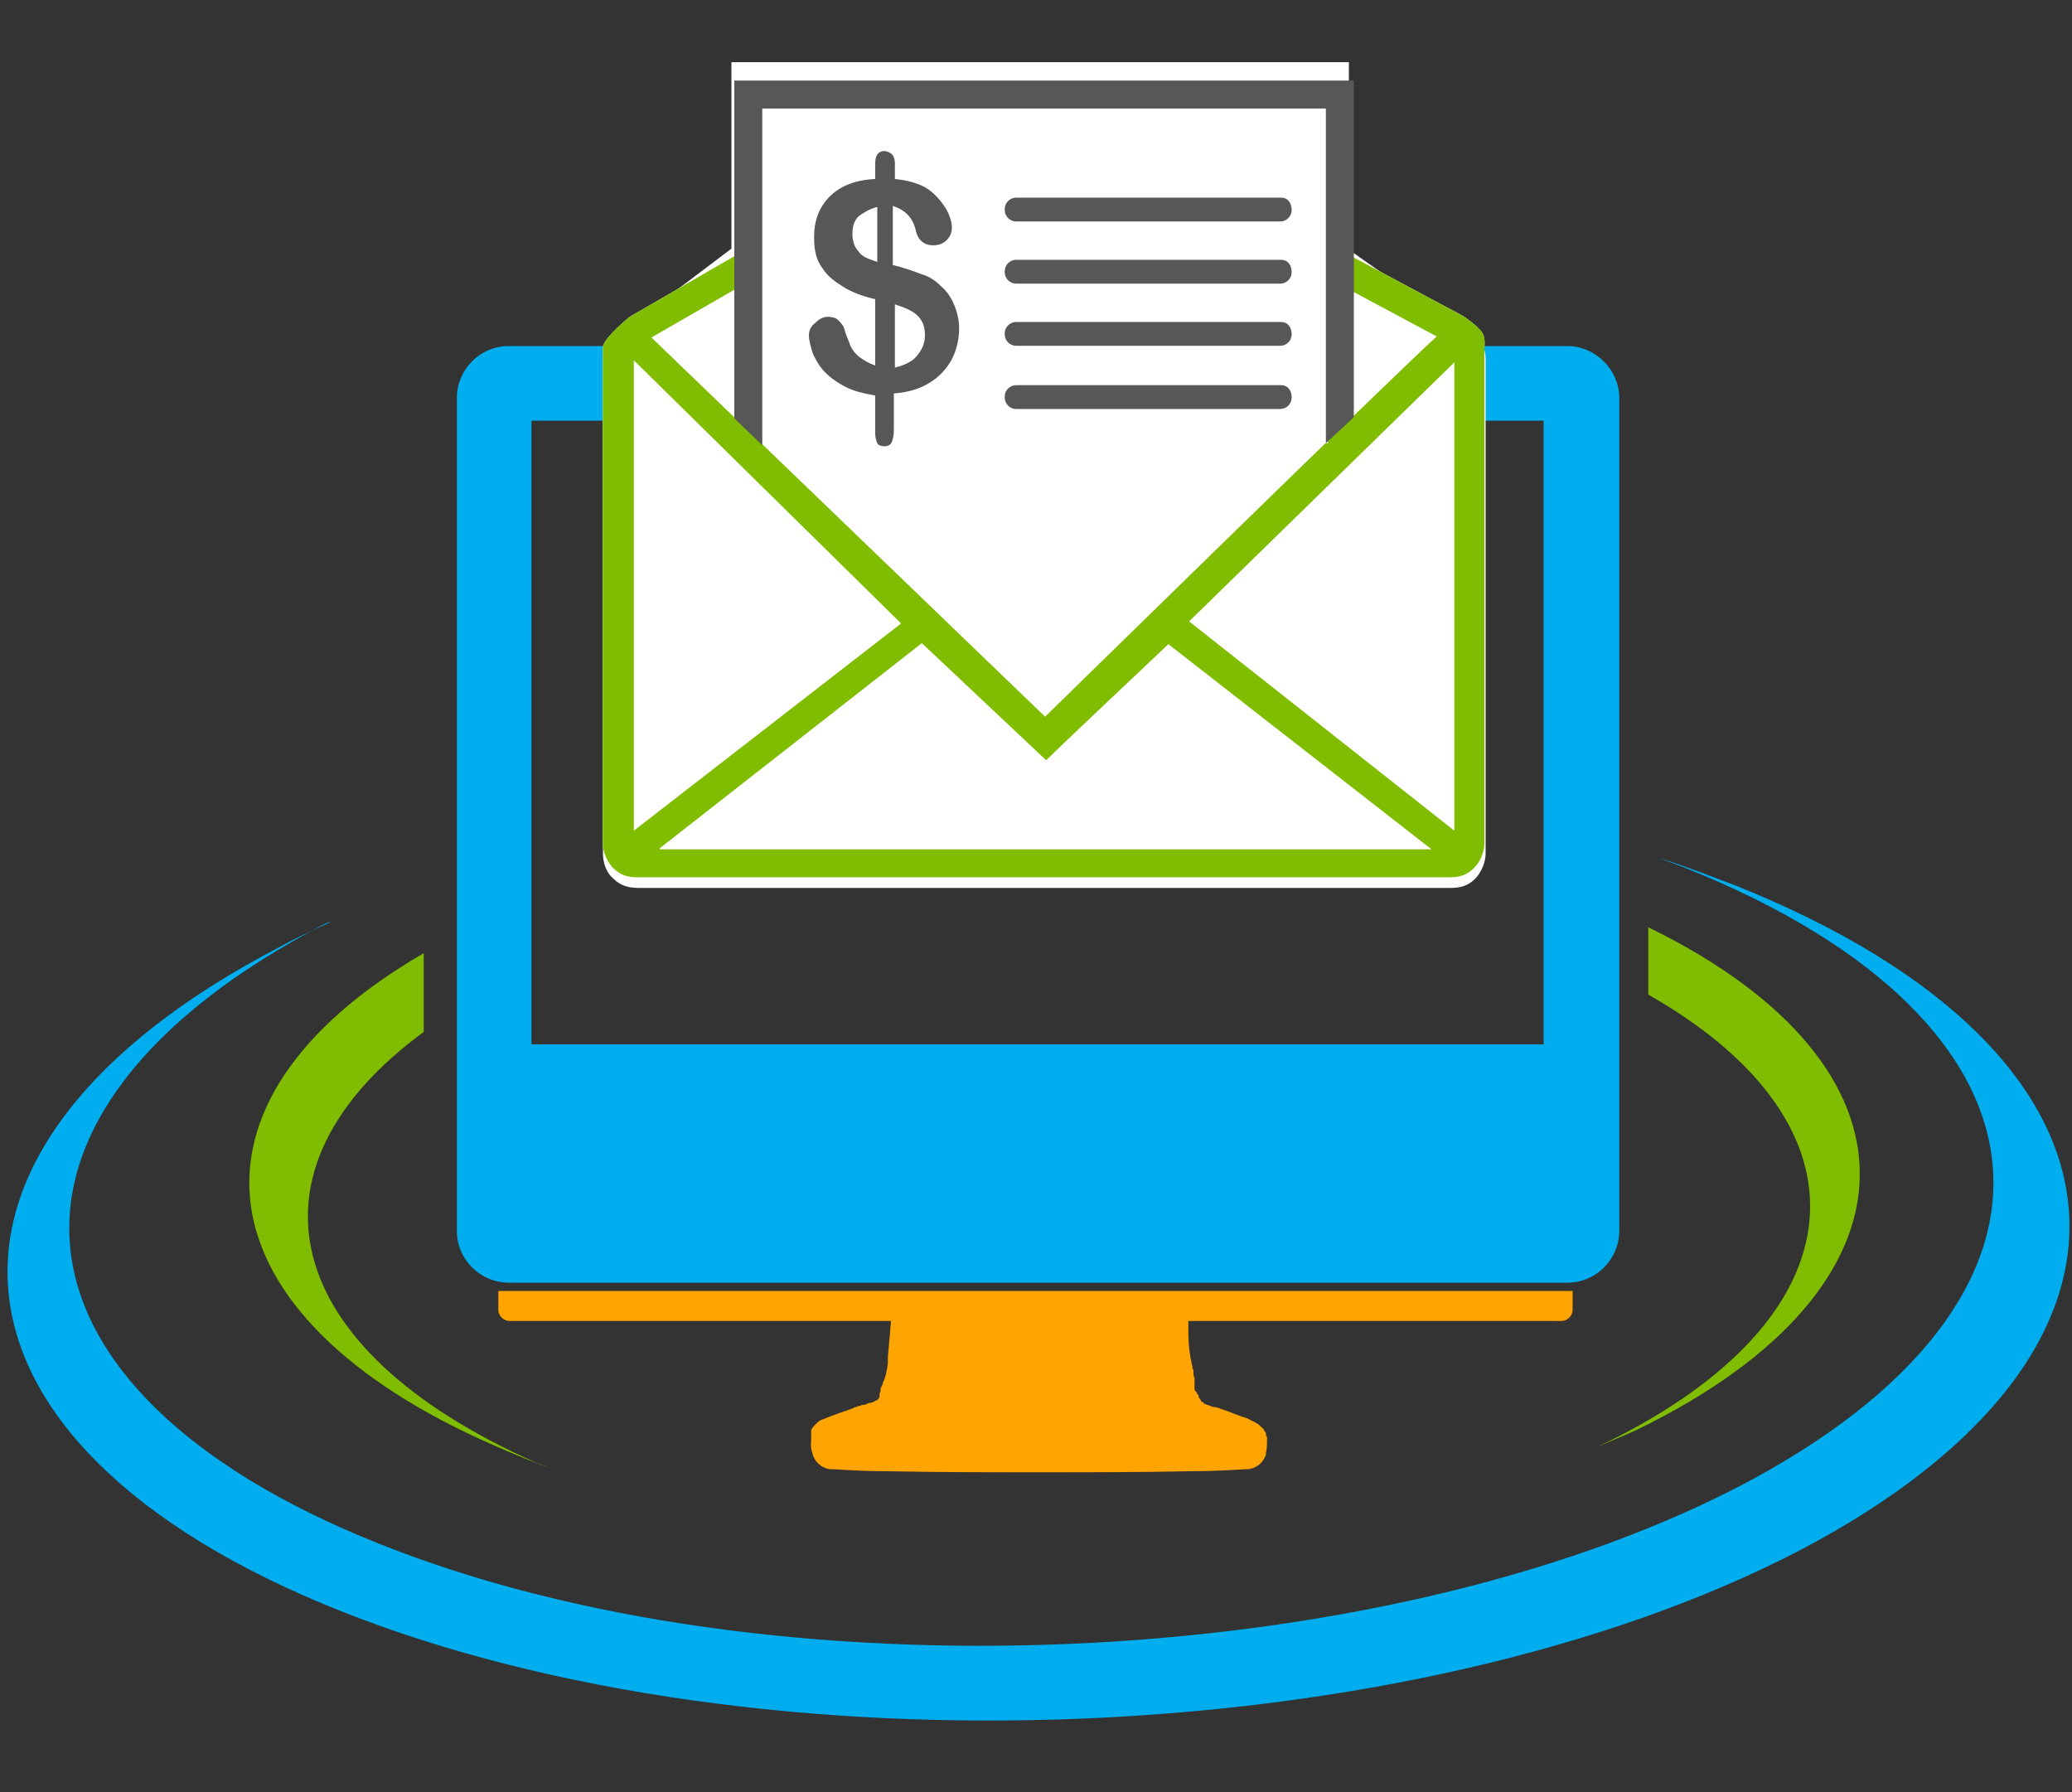 <?xml version="1.0" encoding="utf-8"?>
<!-- Generator: Adobe Illustrator 24.1.0, SVG Export Plug-In . SVG Version: 6.00 Build 0)  -->
<svg version="1.1" id="Layer_1" xmlns="http://www.w3.org/2000/svg" xmlns:xlink="http://www.w3.org/1999/xlink" x="0px" y="0px"
	 viewBox="0 0 200 173" style="enable-background:new 0 0 200 173;" xml:space="preserve">
<rect x="0" y="0" width="200" height="173" fill="#333333" stroke="none"/>
<style type="text/css">
	.st0{fill-rule:evenodd;clip-rule:evenodd;fill:#FFA400;}
	.st1{fill-rule:evenodd;clip-rule:evenodd;fill:#00AEEF;}
	.st2{fill-rule:evenodd;clip-rule:evenodd;fill:#80BC00;}
	.st3{fill:#00AEEF;}
	.st4{fill-rule:evenodd;clip-rule:evenodd;fill:#FFFFFF;}
	.st5{fill:#80BC00;}
	.st6{fill-rule:evenodd;clip-rule:evenodd;fill:#575757;}
	.st7{fill:#575757;}
</style>
<desc>Created with Sketch.</desc>
<g id="Artboard">
	<g id="einvocing_final" transform="translate(0, 20)">
		<path id="Path" class="st0" d="M100.2,118.3C100.2,118.3,100.2,118.3,100.2,118.3L100.2,118.3z"/>
		<path id="Path_1_" class="st1" d="M167.6,65.5c-2.4-0.9-4.9-1.9-7.5-2.7c0.8,0.3,1.6,0.6,2.4,0.9c37.7,15,40.1,41.7,5.3,59.8
			c-34.8,18-93.5,20.6-131.2,5.5c-37.7-15-40.1-41.7-5.3-59.8c0.2-0.1,0.3-0.2,0.6-0.2c-1.7,0.8-3.3,1.5-4.9,2.4
			c-37.2,19.3-34.6,48,5.9,64.1s103.5,13.5,140.7-5.8C210.7,110.3,208,81.7,167.6,65.5z"/>
		<path id="Path_2_" class="st2" d="M40.9,79.6V72c-24.7,14.3-22.1,35,7,47.6c1.8,0.8,3.8,1.6,5.7,2.3c-0.6-0.2-1.2-0.5-1.8-0.7
			C26.7,110.1,22.9,92.8,40.9,79.6z"/>
		<path id="Path_3_" class="st2" d="M159.1,69.5V76c22.2,12.6,20.8,31.3-4.6,43.5c-0.2,0.1-0.3,0.2-0.4,0.2c1.3-0.6,2.6-1.1,3.9-1.7
			C186.4,104.2,186.6,82.9,159.1,69.5z"/>
		<path id="Shape" class="st3" d="M151.3,13.4H49.1c-2.8,0-5,2.3-5,5v80.4c0,2.8,2.3,5,5,5H86h28.3h37c2.8,0,5-2.3,5-5V18.4
			C156.3,15.7,154,13.4,151.3,13.4z M149.1,80.8H51.3V20.6h97.7V80.8z"/>
		<path id="Path_4_" class="st0" d="M48.1,104.6v1.8c0,0.6,0.5,1.1,1.1,1.1H86c-0.1,1.3-0.2,2.4-0.3,3.5v0.1v0.2v0.1v0.1v0.1
			c-0.1,0.7-0.2,1.3-0.5,1.9v0.1l-0.1,0.2l0,0L85,114v0.1v0.1c0,0,0,0,0,0.1l-0.1,0.2l0,0c0,0,0,0,0,0.1l0,0v0.1v0.1l-0.1,0.2
			c0,0,0,0-0.1,0.1l0,0c0,0-0.1,0.1-0.2,0.1c-0.2,0.1-0.3,0.2-0.5,0.2c0,0,0,0-0.1,0c-0.2,0.1-0.4,0.2-0.6,0.2l0,0h-0.1l-0.2,0.1
			h-0.1c-0.1,0-0.1,0-0.2,0.1h-0.1c-0.1,0-0.1,0-0.2,0.1c-0.9,0.3-1.7,0.6-2.5,0.9c-0.4,0.2-0.7,0.2-1,0.5l-0.1,0.1l0,0l-0.1,0.1
			l-0.1,0.1l-0.1,0.1c-0.1,0.2-0.2,0.2-0.2,0.4v0.1v0.1v0.1v0.1v0.1c0,0.1,0,0.1,0,0.2v0.1c0,0.2-0.1,0.7,0.1,1.3
			c0.2,0.9,0.9,1.5,1.7,1.6h0.1h0.1l0,0c0.4,0,2.5,0.2,5.4,0.2c4.8,0.1,9.7,0.1,14.6,0.1s9.8,0,14.6-0.1c2.9,0,5.1-0.2,5.4-0.2l0,0
			c0.1,0,0.1,0,0.1,0h0.1c0.8-0.1,1.4-0.6,1.7-1.4v-0.1v-0.1c0.1-0.4,0.1-0.9,0.1-1.2l0,0v-0.1v-0.1c0-0.1,0-0.2-0.1-0.2v-0.1v-0.1
			c0-0.1,0-0.1-0.1-0.2c0-0.1-0.1-0.1-0.1-0.2c-0.1-0.1-0.1-0.2-0.2-0.2c-0.1-0.1-0.2-0.2-0.2-0.2l-0.1-0.1
			c-0.3-0.2-0.7-0.4-1.1-0.6c-0.7-0.2-1.6-0.6-2.5-0.9l0,0c-0.1,0-0.2-0.1-0.2-0.1l0,0c0,0,0,0-0.1,0l-0.3-0.1h-0.1c0,0,0,0-0.1,0
			c-0.2-0.1-0.6-0.2-0.8-0.3c0,0-0.1,0-0.1-0.1c-0.2-0.1-0.3-0.2-0.3-0.2l0,0l0,0c0,0,0,0,0-0.1l0,0l-0.1-0.1c0,0,0-0.1-0.1-0.1
			v-0.1v-0.1c0,0,0-0.1-0.1-0.1l-0.1-0.2c0,0,0-0.1-0.1-0.1l-0.1-0.2v-0.1v-0.1l0,0v-0.1c0,0,0,0,0-0.1v-0.1v-0.1c0,0,0,0,0-0.1
			v-0.1v-0.1l0,0c0,0,0,0,0-0.1c0,0,0,0,0-0.1l-0.1-0.3l0,0v-0.1v-0.1l0,0v-0.1v-0.1c0-0.1-0.1-0.2-0.1-0.3l0,0v-0.1l0,0
			c-0.1-0.3-0.1-0.6-0.2-0.9v-0.1c-0.2-1-0.2-2.1-0.2-3.4h36c0.6,0,1.1-0.5,1.1-1.1v-1.8H48.1z"/>
		<path id="Path_5_" class="st4" d="M60.8,11.4L70.6,4v-18h59.6V4.1l10.4,7.3c0.2,0,0.4,0.2,0.6,0.2c0.4-0.1,0.8,0.1,1.2,0.6
			c0.2,0.2,0.2,0.3,0.3,0.6c0.4,0.5,0.7,0.9,0.7,1.9v47.7c0,0.9-0.5,1.9-1,2.4c-0.7,0.7-1.4,0.9-2.4,0.9H61.6
			c-0.9,0-1.7-0.2-2.4-0.9c-0.6-0.5-1-1.4-1-2.4V14.6c0-0.9,0.3-1.4,0.7-1.9c0.1-0.2,0.2-0.4,0.3-0.5c0.4-0.4,0.9-0.6,1.3-0.6
			C60.6,11.6,60.6,11.5,60.8,11.4z"/>
		<g id="Group" transform="translate(57.48, 1.575)">
			<g>
				<path id="Path_6_" class="st4" d="M85.2,10.1c-0.1-0.2-1.3-1.1-1.5-1.2L42-13.4L3.3,9c0,0-2.6,2.1-2.6,3v47.8
					c0,0.9,0.5,1.9,1,2.4c0.7,0.7,1.4,0.9,2.4,0.9h78.3c1,0,1.7-0.2,2.4-0.9c0.5-0.5,1-1.4,1-2.4V12C85.9,11,85.7,10.5,85.2,10.1z"
					/>
				<path id="Shape_1_" class="st5" d="M85.2,10.1c-0.1-0.2-1.3-1.1-1.5-1.2L42-13.4L3.3,9c0,0-2.6,2.1-2.6,3v47.8
					c0,0.9,0.5,1.9,1,2.4c0.7,0.7,1.4,0.9,2.4,0.9h78.3c1,0,1.7-0.2,2.4-0.9c0.5-0.5,1-1.4,1-2.4V12C85.9,11,85.7,10.5,85.2,10.1z
					 M42-10.1l39.2,21c-4,3.6-37.8,36.7-37.8,36.7L5.4,11L42-10.1z M3.7,58.6V13.2l25.8,25.4L3.7,58.6z M6.2,60.3l25.3-19.8l12,11.3
					c1.3-1.3,11.8-11.2,11.8-11.2l25.4,19.8H6.2z M82.9,58.6L57.3,38.4l25.6-25V58.6z"/>
				<rect id="Rectangle" x="16" y="-12" class="st4" width="54.7" height="33.2"/>
				<polygon id="Path_7_" class="st6" points="73.2,18.7 70.5,21.2 70.5,-11.1 16.1,-11.1 16.1,21.4 13.4,18.8 13.4,-13.8 
					73.2,-13.8 				"/>
			</g>
			<path id="Shape_2_" class="st7" d="M28.9-5.8v1.5c1,0.1,1.8,0.3,2.5,0.6c0.7,0.3,1.3,0.8,1.8,1.4c0.4,0.5,0.7,0.9,0.9,1.4
				c0.2,0.5,0.3,0.9,0.3,1.3c0,0.5-0.2,0.9-0.5,1.2s-0.7,0.5-1.3,0.5c-0.9,0-1.5-0.5-1.7-1.5c-0.3-1.2-1-1.9-2.2-2.3v5.7
				c1.2,0.3,2,0.6,2.8,0.9c0.7,0.2,1.3,0.6,1.8,1.1c0.6,0.5,1,1.1,1.3,1.8c0.3,0.7,0.5,1.5,0.5,2.3c0,1-0.2,2-0.7,3
				c-0.5,0.9-1.2,1.7-2.2,2.3c-1,0.6-2.1,0.9-3.4,1v3.5c0,0.6-0.1,0.9-0.2,1.2c-0.1,0.2-0.3,0.4-0.7,0.4c-0.3,0-0.6-0.1-0.7-0.3
				s-0.2-0.6-0.2-0.9v-3.7c-1.1-0.2-2-0.4-2.8-0.8c-0.8-0.4-1.5-0.9-2-1.4c-0.6-0.6-0.9-1.2-1.2-1.8c-0.2-0.6-0.4-1.3-0.4-1.8
				c0-0.5,0.2-0.9,0.6-1.2C21.6,9.2,22,9,22.4,9c0.4,0,0.8,0.1,1,0.3c0.2,0.2,0.5,0.5,0.6,0.8c0.2,0.8,0.5,1.3,0.6,1.7
				c0.2,0.4,0.5,0.8,0.9,1.1s0.9,0.6,1.5,0.8V7.3c-1.3-0.3-2.3-0.7-3.1-1.2c-0.8-0.5-1.5-1-2-1.8c-0.6-0.8-0.8-1.7-0.8-3
				c0-1.6,0.5-2.9,1.5-3.9c1-1,2.4-1.6,4.4-1.7v-1.5c0-0.8,0.3-1.2,0.9-1.2C28.6-6.9,28.9-6.5,28.9-5.8z M27.2,3.7v-5.3
				c-0.8,0.2-1.4,0.6-1.8,0.9c-0.4,0.4-0.6,0.9-0.6,1.7c0,0.7,0.2,1.3,0.6,1.7C25.7,3.2,26.3,3.4,27.2,3.7z M28.9,7.8v6.1
				c0.9-0.2,1.7-0.6,2.1-1.1c0.5-0.6,0.8-1.2,0.8-2c0-0.8-0.2-1.4-0.7-1.9S29.8,8.1,28.9,7.8z"/>
			<path id="Path_8_" class="st6" d="M67.2,4.7c0,0.6-0.5,1.1-1.1,1.1H40.6c-0.6,0-1.1-0.5-1.1-1.1V4.6c0-0.6,0.5-1.1,1.1-1.1h25.6
				C66.8,3.5,67.2,4,67.2,4.7L67.2,4.7z"/>
			<path id="Path_9_" class="st6" d="M67.2-1.3c0,0.6-0.5,1.1-1.1,1.1H40.6c-0.6,0-1.1-0.5-1.1-1.1v-0.1c0-0.6,0.5-1.1,1.1-1.1h25.6
				C66.8-2.5,67.2-2,67.2-1.3L67.2-1.3z"/>
			<path id="Path_10_" class="st6" d="M67.2,10.7c0,0.6-0.5,1.1-1.1,1.1H40.6c-0.6,0-1.1-0.5-1.1-1.1v-0.1c0-0.6,0.5-1.1,1.1-1.1
				h25.6C66.8,9.5,67.2,10,67.2,10.7L67.2,10.7z"/>
			<path id="Path_11_" class="st6" d="M67.2,16.8c0,0.6-0.5,1.1-1.1,1.1H40.6c-0.6,0-1.1-0.5-1.1-1.1v-0.1c0-0.6,0.5-1.1,1.1-1.1
				h25.6C66.8,15.6,67.2,16.1,67.2,16.8L67.2,16.8z"/>
		</g>
	</g>
</g>
</svg>
